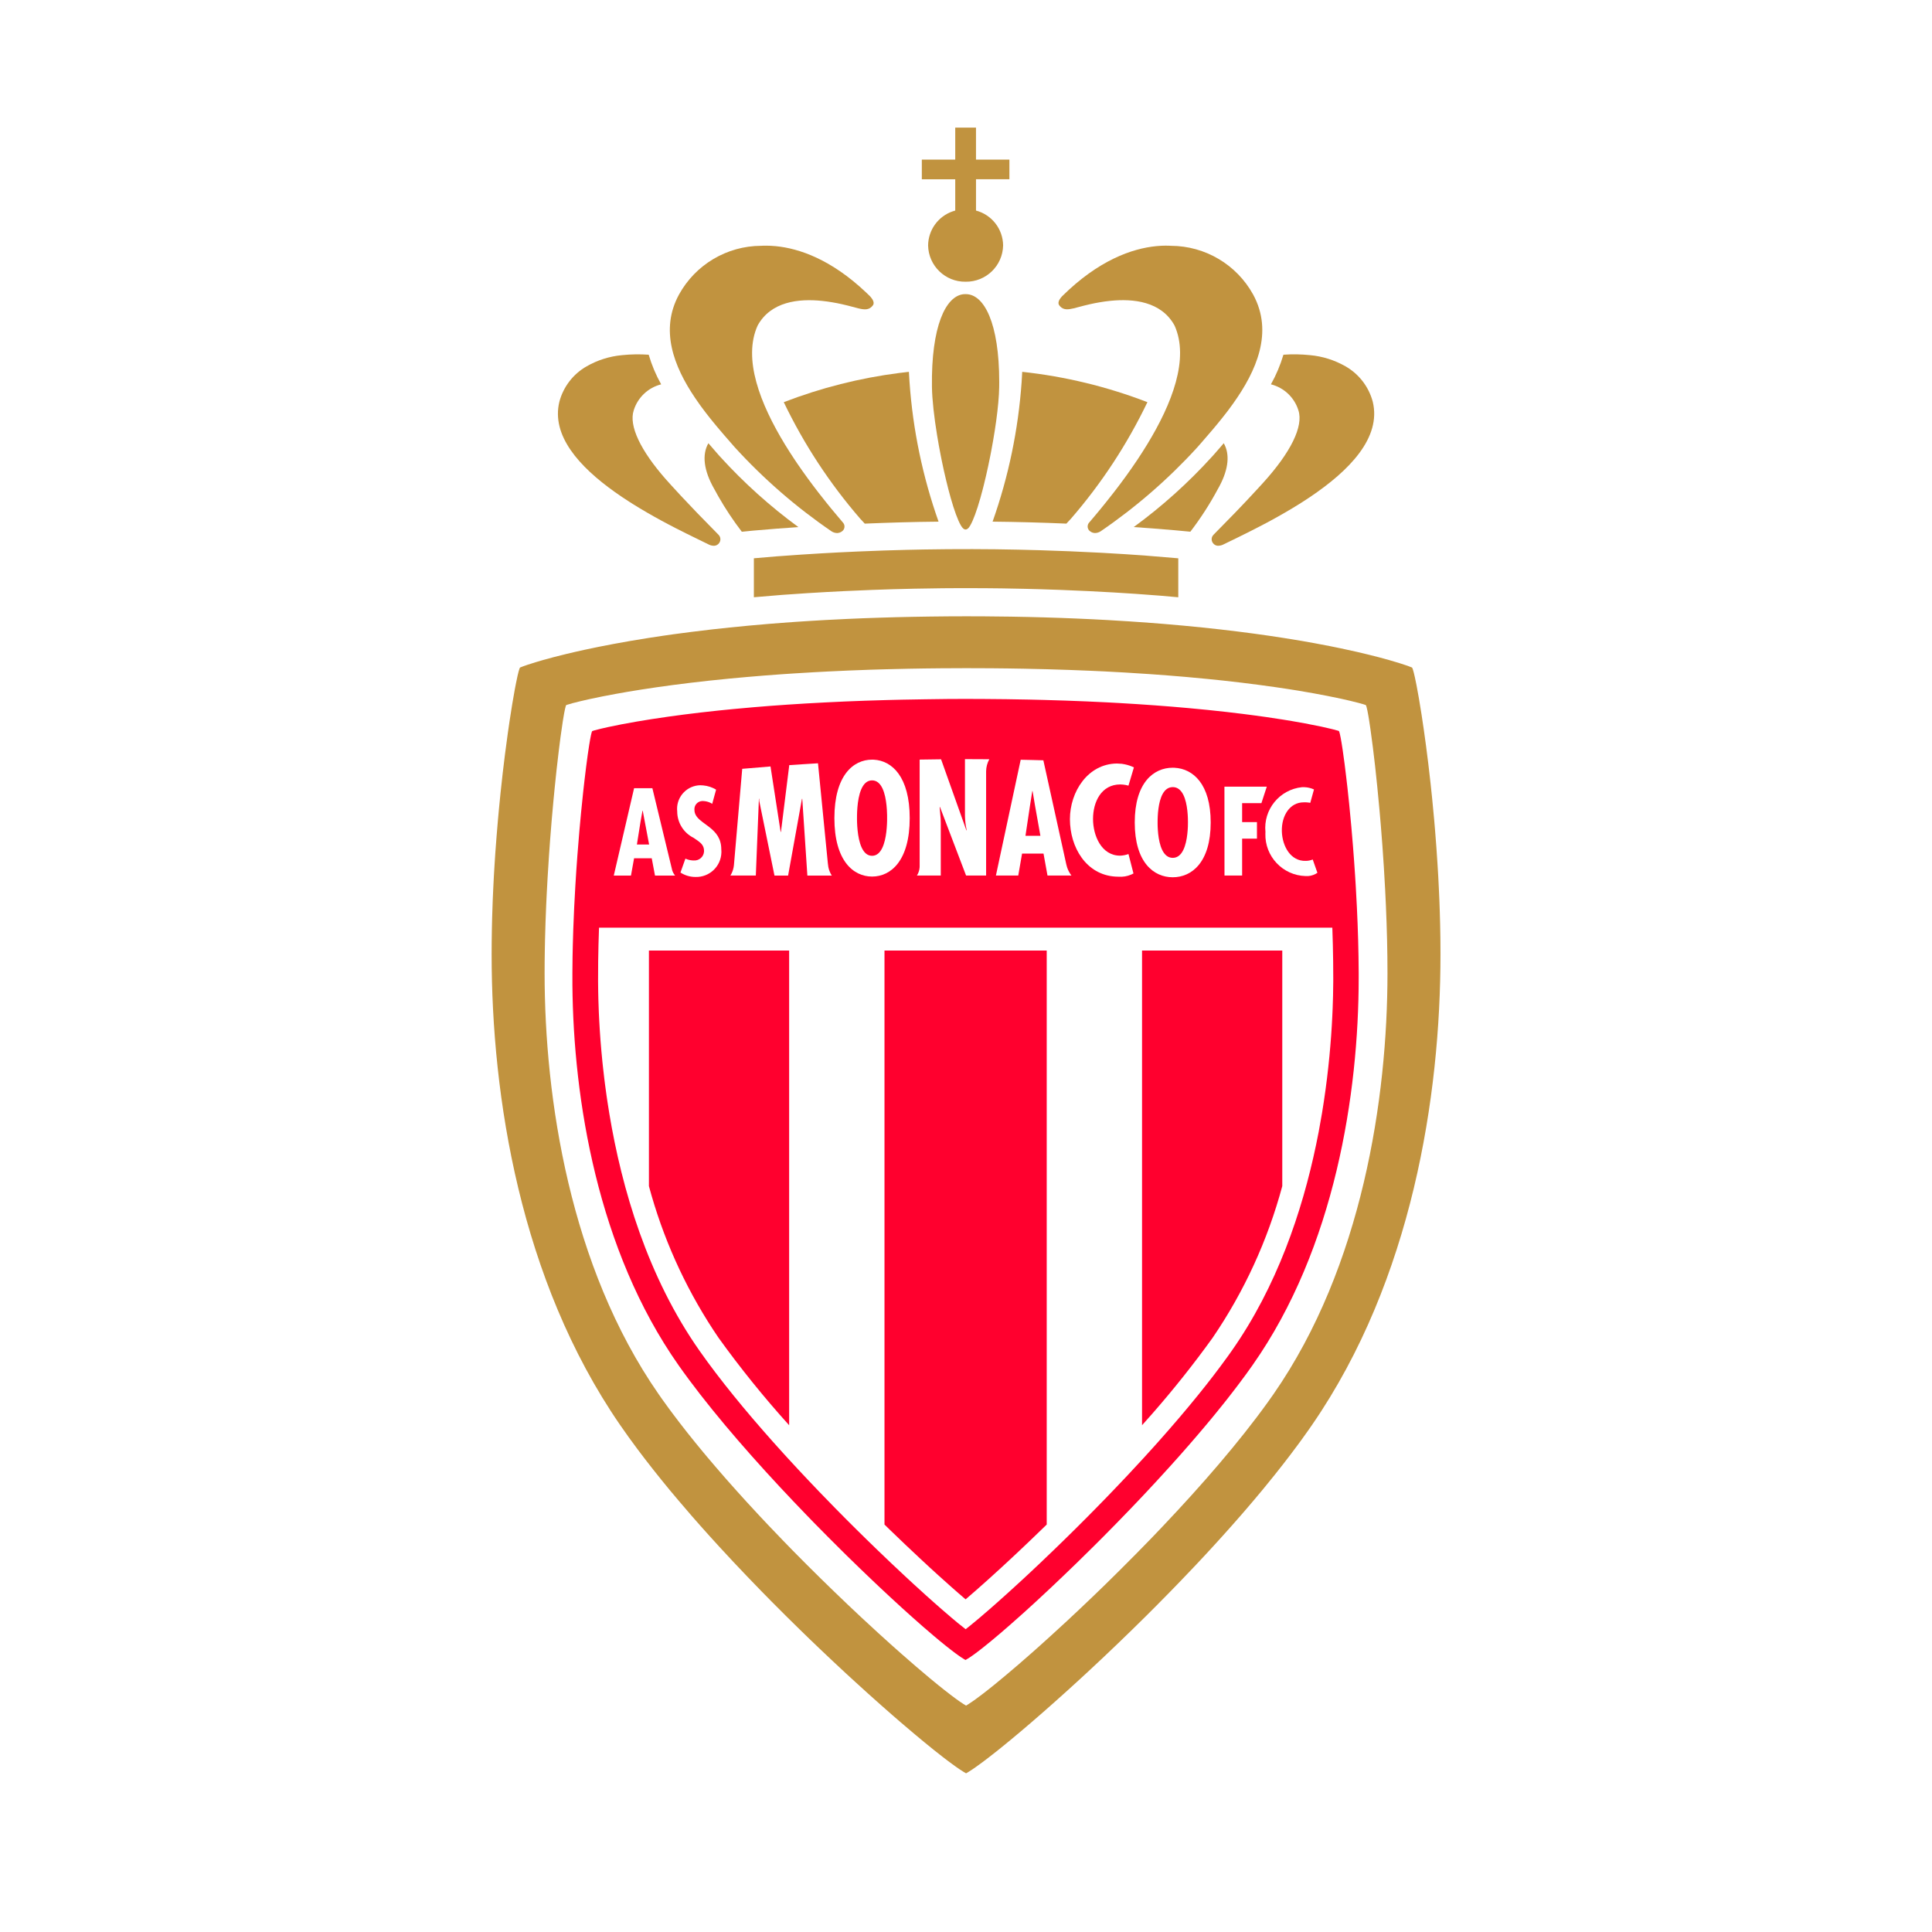 <?xml version="1.0" encoding="utf-8"?>
<!-- Generator: Adobe Illustrator 26.3.1, SVG Export Plug-In . SVG Version: 6.00 Build 0)  -->
<svg version="1.1" id="Layer_1" xmlns="http://www.w3.org/2000/svg" xmlns:xlink="http://www.w3.org/1999/xlink" x="0px" y="0px" viewBox="0 0 167 167" style="enable-background:new 0 0 167 167;" xml:space="preserve" class="h6cd99oano6faaabm12" >
<style type="text/css">.h6cd99oano6faaabm12 .st2{fill:#FFFFFF;} .h6cd99oano6faaabm12 .st6{fill:#FFC40D;} .h6cd99oano6faaabm12 .st6{fill:#FFC40D;} .h6cd99oano6faaabm12 .st61{fill:#FFC758;} .h6cd99oano6faaabm12 .st61{fill:#FFC758;} .h6cd99oano6faaabm12 .st612{clip-path:url(#SVGID_00000005988615826064276460000001629174511205352376_);} .h6cd99oano6faaabm12 .st612{clip-path:url(#SVGID_00000005988615826064276460000001629174511205352376_);} .h6cd99oano6faaabm12 .st6126{fill:#C1933F;} .h6cd99oano6faaabm12 .st6127{fill:#FF002E;} </style>
<g id="layer1_00000034807110326855797550000010107621289353619106_" transform="translate(23.584,144.897)">
	<g id="g1169" transform="matrix(1.005,0,0,1.005,0.115,0.706)">
		<path id="path1156" class="st6126" d="M60.363-133.903v2.754h2.874v1.688h-2.873v2.692
			c1.363,0.362,2.317,1.589,2.332,2.999c-0.034,1.751-1.475,3.146-3.226,3.122
			c-1.751,0.025-3.193-1.37-3.226-3.122c0.015-1.328,0.864-2.503,2.121-2.933
			l0.213-0.066v-2.691h-2.874v-1.69h2.874v-2.754L60.363-133.903z"/>
		<path id="path1154" class="st6126" d="M54.592-112.898l0.054,0.876
			c0.287,4.098,1.127,8.138,2.498,12.01c-2.246,0.02-4.317,0.087-6.35,0.17
			l-0.055-0.064l-0.337-0.363c-2.627-3.032-4.837-6.402-6.572-10.019
			c3.193-1.232,6.523-2.075,9.918-2.51L54.592-112.898z"/>
		<path id="path1152" class="st6126" d="M64.339-112.898c3.685,0.397,7.307,1.275,10.768,2.609
			c-1.736,3.617-3.946,6.987-6.574,10.019l-0.337,0.363L68.141-99.843
			c-2.116-0.091-4.233-0.148-6.35-0.17c1.37-3.872,2.21-7.912,2.497-12.01
			L64.339-112.898z"/>
		<path id="path1150" class="st6126" d="M59.49-119.58c1.572,0,2.872,2.488,2.872,7.554
			l-0.003,0.428c-0.013,0.801-0.107,1.816-0.258,2.919l-0.124,0.842l-0.142,0.862
			l-0.158,0.871l-0.084,0.436l-0.177,0.862l-0.187,0.842l-0.194,0.808l-0.099,0.389
			l-0.2,0.737c-0.302,1.061-0.608,1.912-0.88,2.368
			c-0.135,0.237-0.27,0.328-0.39,0.328s-0.255-0.096-0.398-0.342
			c-0.272-0.464-0.578-1.316-0.88-2.377l-0.199-0.737l-0.196-0.787l-0.191-0.825
			l-0.181-0.851c-0.029-0.144-0.058-0.289-0.087-0.434l-0.164-0.867l-0.149-0.867
			c-0.259-1.577-0.43-3.078-0.446-4.178c-0.073-5.21,1.182-7.839,2.738-7.978
			L59.49-119.58z"/>
		<path id="path1148" class="st6126" d="M81.673-106.757c0.533,0.926,0.421,2.195-0.357,3.667
			l-0.153,0.278c-0.687,1.284-1.478,2.51-2.364,3.665l-1.361-0.128l-1.92-0.157
			l-1.588-0.115c2.443-1.785,4.699-3.814,6.733-6.055h0.001l0.161-0.179
			l0.559-0.641l0.288-0.337H81.673z"/>
		<path id="path1146" class="st6126" d="M37.347-106.757l0.847,0.977l0.161,0.179
			c2.035,2.24,4.291,4.269,6.733,6.057l-1.868,0.135l-1.994,0.166l-1.005,0.097
			c-0.738-0.962-1.41-1.974-2.011-3.027l-0.352-0.638
			C36.943-104.402,36.78-105.774,37.347-106.757z"/>
		<path id="path1144" class="st6126" d="M42.299-123.749c0.131,0,0.268,0.004,0.408,0.01
			l0.434,0.032c2.01,0.195,4.762,1.135,7.766,3.979l0.335,0.324
			c0.052,0.055,0.376,0.389,0.309,0.671l-0.038,0.092
			c-0.309,0.446-0.724,0.414-1.255,0.286l-0.918-0.24l-0.51-0.121l-0.386-0.082
			l-0.42-0.076l-0.445-0.07l-0.467-0.056c-1.98-0.203-4.385,0.038-5.531,2.123
			c-1.284,2.853,0.207,6.708,2.351,10.226l0.423,0.676l0.436,0.666
			c0.073,0.111,0.147,0.219,0.222,0.329l0.449,0.645l0.453,0.63l0.454,0.612
			l0.451,0.59l0.666,0.843l0.431,0.532l1.042,1.242
			c0.163,0.227,0.111,0.544-0.117,0.706c-0.001,0-0.001,0.001-0.002,0.001
			c-0.121,0.093-0.268,0.145-0.421,0.149c-0.165-0.005-0.326-0.053-0.467-0.14
			c-3.05-2.081-5.847-4.51-8.336-7.238l-0.931-1.069l-0.584-0.687l-0.391-0.474
			c-0.065-0.081-0.13-0.161-0.195-0.242l-0.389-0.495l-0.38-0.506
			c-0.064-0.085-0.125-0.171-0.186-0.258l-0.363-0.523
			c-1.838-2.724-3.034-5.843-1.378-8.883c1.418-2.575,4.12-4.18,7.059-4.192
			c0.138-0.011,0.275-0.011,0.421-0.011V-123.749z"/>
		<path id="path1142" class="st6126" d="M76.719-123.749c0.147,0,0.284,0,0.422,0.013
			c2.939,0.012,5.641,1.616,7.059,4.19c1.762,3.236,0.293,6.562-1.742,9.406
			l-0.376,0.513l-0.191,0.251l-0.388,0.493l-0.391,0.482l-0.391,0.468
			l-0.955,1.109l-0.363,0.414c-2.488,2.728-5.285,5.157-8.335,7.238
			c-0.141,0.087-0.302,0.135-0.468,0.14c-0.153-0.004-0.3-0.056-0.421-0.149
			c-0.229-0.162-0.282-0.479-0.12-0.708c0-0,0-0,0-0
			l0.625-0.74l0.416-0.502l0.431-0.532l0.666-0.843l0.453-0.592l0.454-0.612
			c0.077-0.102,0.152-0.207,0.227-0.311l0.451-0.638l0.446-0.654l0.435-0.666
			l0.423-0.676c2.146-3.517,3.638-7.373,2.354-10.227
			c-1.145-2.082-3.55-2.325-5.531-2.122l-0.467,0.056l-0.446,0.07l-0.418,0.076
			l-0.386,0.082l-0.51,0.121l-0.918,0.24c-0.485,0.116-0.872,0.153-1.171-0.175
			l-0.087-0.111c-0.128-0.208,0.028-0.468,0.153-0.627l0.092-0.107l0.026-0.028
			c3.134-3.099,6.018-4.1,8.101-4.303l0.434-0.032
			c0.14-0.006,0.277-0.01,0.408-0.01L76.719-123.749z"/>
		<path id="path1140" class="st6126" d="M89.1-114.332c1.071,0.098,2.109,0.426,3.04,0.959
			c1.157,0.659,2.001,1.753,2.346,3.039c0.761,3.104-2.029,5.939-5.381,8.196
			l-0.615,0.404c-0.102,0.066-0.207,0.131-0.31,0.196l-0.626,0.384l-0.629,0.37
			l-0.626,0.357l-0.621,0.342l-0.612,0.326l-1.178,0.606l-1.092,0.542l-1.195,0.58
			c-0.14,0.064-0.293,0.096-0.448,0.092c-0.164-0.011-0.314-0.095-0.409-0.23
			c-0.139-0.182-0.149-0.432-0.026-0.625l0.088-0.106l1.816-1.854l0.974-1.02
			l1.056-1.135l0.431-0.472c2.337-2.585,3.465-4.825,3.009-6.21
			c-0.345-1.104-1.24-1.949-2.362-2.232c0.453-0.806,0.813-1.66,1.075-2.547
			c0.764-0.055,1.532-0.042,2.294,0.038L89.1-114.332z"/>
		<path id="path1138" class="st6126" d="M29.918-114.332c0.761-0.079,1.53-0.092,2.295-0.038
			c0.26,0.888,0.62,1.742,1.072,2.548c-1.121,0.282-2.015,1.128-2.359,2.232
			c-0.439,1.331,0.587,3.454,2.744,5.914l0.479,0.533l0.852,0.926l1.389,1.464
			l1.83,1.871c0.193,0.194,0.213,0.497,0.048,0.714
			c-0.095,0.134-0.246,0.219-0.411,0.23c-0.154,0.004-0.307-0.027-0.446-0.092
			l-2.002-0.981l-0.863-0.436l-0.597-0.311l-0.612-0.326l-0.62-0.342l-0.627-0.357
			l-0.627-0.37l-0.625-0.383c-0.104-0.065-0.209-0.131-0.312-0.198l-0.615-0.404
			l-0.602-0.417c-3.073-2.184-5.492-4.862-4.777-7.779
			c0.344-1.286,1.189-2.381,2.346-3.039c0.932-0.534,1.969-0.861,3.039-0.959
			V-114.332z"/>
		<path id="path1136" class="st6126" d="M77.761-96.859v3.351l-1.571-0.138l-2.127-0.158
			l-1.846-0.117l-2.154-0.115l-2.427-0.105l-1.753-0.059l-1.381-0.036l-1.92-0.037
			l-1.495-0.015l-2.053-0.005l-1.524,0.009l-2.443,0.038l-1.858,0.046l-1.76,0.059
			l-2.438,0.105l-1.475,0.076l-1.658,0.098l-2.181,0.149l-2.438,0.204v-3.351
			l1.924-0.164l2.149-0.153l1.686-0.105l1.519-0.083l1.658-0.078l2.247-0.087
			l1.926-0.055l1.507-0.032l2.09-0.026l2.099-0.006l2.007,0.014l1.933,0.033
			l1.846,0.047l2.589,0.092l2.703,0.128l2.01,0.119l1.69,0.115L77.761-96.859z"/>
	</g>
	<g id="g1200" transform="matrix(1.005,0,0,1.005,0.115,0.706)">
		<path id="path911" class="st6126" d="M57.949-91.866l1.561-0.006l1.56,0.005l2.272,0.025
			l1.472,0.028l1.438,0.037l1.403,0.045l1.368,0.054l1.335,0.06l1.301,0.068
			l1.887,0.115l1.813,0.128l1.167,0.092l1.688,0.148l1.614,0.158l1.54,0.167
			l1.469,0.175l1.396,0.181l1.324,0.186l1.254,0.19l1.562,0.255l1.09,0.194
			l1.345,0.256l0.931,0.19l1.398,0.306l0.984,0.235l0.867,0.219l0.921,0.251
			l0.868,0.259l0.694,0.227l0.395,0.153c0.014,0.017,0.025,0.037,0.033,0.057
			l0.042,0.115l0.077,0.273l0.092,0.39l0.143,0.694l0.205,1.125l0.227,1.389
			l0.191,1.283l0.196,1.422l0.196,1.548l0.191,1.66l0.138,1.311l0.173,1.826
			l0.08,0.942l0.112,1.446l0.099,1.479l0.06,1.004l0.051,1.013l0.046,1.023
			l0.036,1.03l0.029,1.037l0.019,1.041l0.006,0.522l0.005,1.044
			c0,12.184-2.442,27.974-11.036,40.453l-0.293,0.421l-0.607,0.852l-0.314,0.428
			l-0.645,0.862l-0.668,0.868l-0.691,0.874l-0.712,0.879L84.99-16.718l-0.738,0.881
			l-0.755,0.884l-0.383,0.441l-0.775,0.882L81.551-12.749l-0.797,0.877l-0.807,0.874
			l-0.814,0.867L77.902-8.842l-0.824,0.849l-1.237,1.256L75.017-5.914L73.786-4.703
			l-1.219,1.18l-1.201,1.144l-1.177,1.103l-0.77,0.712L68.291,0.464l-1.089,0.978
			L66.157,2.366L65.161,3.231l-0.942,0.803l-0.881,0.736l-0.816,0.667l-0.505,0.403
			l-0.694,0.541l-0.418,0.316l-0.556,0.403L60.027,7.322l-0.281,0.18l-0.236,0.142
			l-0.236-0.14l-0.281-0.18l-0.321-0.221l-0.361-0.26l-0.4-0.297
			l-0.436-0.334l-0.719-0.566L55.963,5.003l-0.859-0.714l-1.243-1.055l-0.658-0.57
			l-1.03-0.905l-1.075-0.959l-1.115-1.013L49.218-0.914l-1.168-1.089L46.856-3.133
			l-0.807-0.774l-0.815-0.791l-1.231-1.211L42.767-7.147l-0.825-0.84L40.707-9.264
			l-1.227-1.294l-1.213-1.308l-0.798-0.877l-0.788-0.88l-0.775-0.882l-1.136-1.326
			l-0.74-0.88l-0.719-0.88c-0.237-0.293-0.472-0.587-0.701-0.877l-0.68-0.872
			l-0.658-0.866c-0.525-0.701-1.036-1.411-1.533-2.132
			c-8.595-12.488-11.036-28.267-11.036-40.453l0.005-1.046l0.015-1.041l0.023-1.039
			l0.052-1.548l0.046-1.023l0.051-1.014l0.06-1.002l0.064-0.99l0.11-1.459
			l0.119-1.421l0.085-0.923l0.133-1.345l0.187-1.711l0.194-1.607l0.246-1.836
			l0.145-1.004l0.233-1.486l0.214-1.233l0.117-0.608l0.136-0.645l0.087-0.352
			l0.071-0.232c0.011-0.039,0.029-0.077,0.054-0.11l0.26-0.102l0.39-0.136
			l0.699-0.221l0.607-0.179l0.921-0.251l1.103-0.277l0.75-0.177l0.816-0.182
			l1.194-0.25l1.316-0.255l1.437-0.258l1.562-0.256l1.254-0.19l0.875-0.125
			l1.372-0.182l1.942-0.235l1.542-0.166l1.614-0.159l1.687-0.148l1.167-0.092
			l1.201-0.087l1.233-0.08l1.266-0.075l1.964-0.098l1.352-0.057l1.386-0.048
			l1.421-0.042l1.454-0.032l1.489-0.024L57.949-91.866z"/>
		<path id="path1096" class="st2" d="M61.676-87.402l-2.168-0.008l-2.168,0.01l-1.404,0.015
			l-1.371,0.023l-1.994,0.047l-1.288,0.038l-1.872,0.07l-1.798,0.083l-1.159,0.061
			l-1.677,0.101l-1.079,0.071l-1.557,0.116l-1.487,0.124l-1.415,0.129l-1.779,0.181
			l-1.654,0.189l-1.53,0.193l-1.409,0.195l-1.288,0.194l-1.168,0.19l-1.048,0.185
			L28.217-84.977l-1.134,0.237l-0.746,0.172l-0.661,0.166l-0.518,0.152l-0.038,0.015
			l-0.014,0.022l-0.034,0.089l-0.061,0.245l-0.074,0.372l-0.115,0.681l-0.199,1.386
			l-0.145,1.143l-0.191,1.645L24.134-77.185l-0.115,1.18L23.87-74.343l-0.14,1.751
			l-0.097,1.362l-0.117,1.866l-0.077,1.428l-0.045,0.961l-0.056,1.451l-0.042,1.458
			l-0.019,0.97l-0.013,0.969l-0.004,0.961c0,10.717,2.169,25.205,9.802,36.19
			l0.284,0.406l0.589,0.816l0.306,0.412l0.63,0.831l0.654,0.839l0.677,0.844
			l0.699,0.851l0.357,0.426l0.726,0.854l0.742,0.857
			c0.124,0.143,0.25,0.286,0.376,0.428l0.763,0.856l0.773,0.854l1.177,1.273
			l0.794,0.842l1.199,1.25l0.8,0.823l1.201,1.211l1.194,1.183l1.181,1.15
			l1.16,1.112l1.135,1.069l1.461,1.349l1.049,0.949l1.001,0.89l1.25,1.086
			l1.137,0.963l0.77,0.632l0.472,0.376l0.638,0.495l0.377,0.281l0.335,0.238
			l0.293,0.196c0.089,0.057,0.171,0.108,0.246,0.153l0.232-0.144l0.273-0.182
			l0.312-0.219l0.536-0.4l0.403-0.31l0.663-0.529l0.991-0.819l1.102-0.936
			l1.199-1.047l0.63-0.561l0.983-0.888l1.37-1.257l1.062-0.996l1.089-1.035
			l1.109-1.071l1.122-1.106l1.512-1.514l1.136-1.163l0.379-0.391l0.797-0.835
			c3.344-3.523,6.566-7.234,9.031-10.661l0.516-0.729
			c7.632-10.992,9.8-25.482,9.8-36.19l-0.009-1.446l-0.026-1.454
			l-0.043-1.458l-0.056-1.451l-0.069-1.441l-0.108-1.887l-0.125-1.838l-0.138-1.771
			l-0.11-1.273l-0.19-2l-0.191-1.815l-0.19-1.599l-0.212-1.588l-0.126-0.831
			l-0.057-0.34l-0.077-0.413l-0.068-0.289l-0.037-0.119
			c-0.007-0.021-0.017-0.041-0.031-0.059l-0.199-0.068l-0.45-0.125l-0.701-0.175
			l-0.783-0.179l-1.177-0.242l-1.182-0.223l-1.366-0.236l-0.91-0.144
			l-0.977-0.145l-1.409-0.195l-1.53-0.194l-1.655-0.189l-1.321-0.136l-1.873-0.175
			l-1.486-0.122l-1.558-0.115l-2.188-0.14l-1.727-0.093L70.213-87.186l-1.848-0.073
			l-1.92-0.06l-1.994-0.046l-1.371-0.022l-1.403-0.015L61.676-87.402z"/>
		<path id="path1098" class="st6127" d="M58.051-84.761l1.415-0.004l1.418,0.004l2.061,0.019
			l1.985,0.034l1.282,0.031l1.859,0.056l1.785,0.069l1.711,0.08l1.099,0.059
			l1.588,0.097l1.516,0.105l1.442,0.111l1.371,0.119l1.716,0.164l1.59,0.171
			l1.465,0.175l1.018,0.133l0.949,0.131l1.428,0.217l0.765,0.125l1.126,0.2
			l1.418,0.281l0.951,0.219l0.495,0.134l0.069,0.026l0.014,0.02l0.033,0.089
			l0.04,0.148l0.07,0.332l0.079,0.453l0.089,0.569l0.164,1.186l0.14,1.139
			l0.111,0.956l0.148,1.395l0.182,1.912l0.139,1.641l0.098,1.287l0.091,1.324
			l0.056,0.9l0.098,1.834l0.06,1.394l0.047,1.403l0.031,1.403l0.015,1.398
			v0.463c0,9.86-2.03,23.209-9.133,33.303c-0.182,0.259-0.37,0.52-0.561,0.784
			l-0.592,0.796l-0.305,0.403l-0.63,0.814l-0.324,0.411l-0.666,0.826
			c-0.113,0.139-0.226,0.277-0.339,0.416l-0.696,0.835l-0.713,0.839l-0.728,0.842
			l-0.742,0.843l-0.754,0.842l-1.148,1.259l-0.774,0.833l-0.778,0.828l-0.78,0.817
			l-1.171,1.209l-1.164,1.182l-0.77,0.769l-1.514,1.489l-1.106,1.065l-1.071,1.018
			l-1.364,1.269l-0.967,0.88l-1.199,1.065l-0.825,0.714l-0.751,0.631
			l-0.672,0.546l-0.4,0.314l-0.185,0.14l-0.339,0.25l-0.296,0.204
			c-0.116,0.078-0.235,0.151-0.357,0.218l-0.115-0.065l-0.273-0.173
			c-0.052-0.035-0.103-0.07-0.154-0.106l-0.349-0.251l-0.395-0.302l-0.444-0.349
			l-0.485-0.395l-0.527-0.441l-0.937-0.803v-0.001l-0.871-0.769l-0.931-0.838
			l-0.982-0.902l-1.028-0.961l-0.529-0.501l-1.084-1.038l-1.113-1.084
			l-0.565-0.559l-1.144-1.143l-1.157-1.173l-0.58-0.599l-1.16-1.211l-1.158-1.231
			c-3.264-3.508-6.394-7.176-8.699-10.452c-6.968-9.898-9.05-22.904-9.132-32.696
			l-0.001-1.07l0.014-1.396l0.02-0.936l0.041-1.403l0.077-1.862l0.099-1.832
			l0.084-1.345l0.094-1.312l0.17-2.093l0.144-1.57l0.184-1.802l0.111-0.983
			l0.143-1.18l0.135-1.015l0.124-0.831l0.083-0.493l0.073-0.372l0.042-0.179
			l0.036-0.119c0.006-0.021,0.017-0.041,0.031-0.059l0.201-0.064l0.557-0.142
			l0.613-0.14l1.163-0.237l1.285-0.233l1.276-0.209l1.466-0.217l1.311-0.177
			l1.433-0.176l1.56-0.172l1.251-0.125l1.78-0.161l1.418-0.115l1.492-0.106
			l1.563-0.099l1.637-0.089l1.711-0.082l1.785-0.069l1.859-0.056l1.282-0.031
			l1.985-0.034L58.051-84.761z"/>
		<path id="path1100" class="st2" d="M91.009-65.092H27.94
			c-0.035,0.965-0.06,1.93-0.073,2.895l-0.008,1.72l0.011,0.912l0.015,0.667
			l0.038,1.084l0.038,0.773l0.048,0.814l0.06,0.851l0.074,0.885l0.087,0.917
			l0.05,0.469l0.11,0.963l0.061,0.491l0.136,1.001l0.075,0.509l0.163,1.035
			c1.071,6.449,3.282,14.042,7.774,20.426c0.435,0.62,0.898,1.25,1.385,1.889
			l0.746,0.964c0.254,0.323,0.513,0.648,0.777,0.973l0.805,0.981l0.829,0.984
			l0.852,0.986l0.867,0.986l0.884,0.982l0.446,0.49l0.898,0.973l0.905,0.963
			l0.905,0.95l1.358,1.398l0.899,0.909l0.89,0.888l0.877,0.863l0.862,0.838
			l1.256,1.203l1.201,1.127l0.765,0.708l1.084,0.986l0.678,0.604l0.635,0.559
			l0.871,0.749l0.519,0.434L59.262-4.919l0.213,0.168l0.439-0.352l0.759-0.63
			l0.87-0.749l0.636-0.559l1.029-0.923l1.111-1.016l0.78-0.726l0.807-0.76
			l1.255-1.203l0.862-0.838l0.877-0.863l0.89-0.888l0.898-0.909l0.905-0.927
			l0.905-0.944l0.907-0.956l1.35-1.456l0.889-0.979l0.44-0.492l0.868-0.986
			l0.851-0.986l0.829-0.984l0.806-0.981c0.891-1.095,1.751-2.215,2.578-3.359
			l0.332-0.467c3.883-5.523,6.06-11.951,7.271-17.76l0.217-1.081
			c0.102-0.536,0.195-1.067,0.283-1.59l0.163-1.034
			c0.051-0.342,0.099-0.68,0.145-1.014l0.128-0.988l0.11-0.96l0.096-0.933
			l0.08-0.9l0.068-0.867l0.054-0.833l0.043-0.793l0.033-0.754l0.033-1.049
			l0.018-1.238v-0.279c0-0.956-0.011-1.926-0.036-2.89l-0.043-1.446H91.009z"/>
		<g id="g1190">
			<path id="path1106" class="st6127" d="M32.231-63.124h12.061v40.828
				c-2.163-2.394-4.191-4.906-6.075-7.525c-2.552-3.745-4.496-7.87-5.757-12.223
				l-0.228-0.817V-63.124z"/>
			<path id="path1104" class="st6127" d="M86.706-63.124v20.26
				c-1.25,4.652-3.273,9.061-5.986,13.041c-1.615,2.245-3.336,4.411-5.157,6.492
				l-0.918,1.034v-40.828H86.706z"/>
			<path id="path1102_00000034798169451340281080000016853089168702811283_" class="st6127" d="M66.446-63.124v49.369
				l-0.46,0.446l-0.903,0.87l-0.876,0.833l-0.844,0.792l-0.81,0.75l-1.137,1.034
				l-1.033,0.918l-0.913,0.791l-0.596-0.511l-0.65-0.571l-1.071-0.959l-0.769-0.701
				l-0.808-0.75l-1.28-1.204l-1.344-1.289l-0.459-0.448v-49.369H66.446z"/>
		</g>
	</g>
	<g id="g1185" transform="matrix(1.005,0,0,1.005,0.115,0.706)">
		<path id="path1126" class="st2" d="M61.508-79.576l-2.094-0.01v4.626
			c-0.006,0.374,0.02,0.747,0.078,1.116l0.069,0.366L59.538-73.455l-2.178-6.117
			l-1.843,0.026v9.067c0.014,0.255-0.036,0.509-0.143,0.738l-0.092,0.167h2.052
			v-4.489l-0.01-0.402l-0.087-0.987l0.026-0.023l2.247,5.9h1.724v-8.977
			C61.241-78.909,61.334-79.262,61.508-79.576L61.508-79.576z"/>
		<path id="path1124" class="st2" d="M85.374-77.218h-3.643l0.005,7.644h1.517v-3.175h1.275
			v-1.421h-1.275v-1.63h1.658L85.374-77.218z"/>
		<path id="path1122" class="st2" d="M64.208-79.533l-2.132,9.959h1.922l0.328-1.891h1.844
			l0.343,1.891h2.06c-0.163-0.214-0.29-0.454-0.375-0.71l-0.069-0.255
			l-1.972-8.947l-0.972-0.026L64.208-79.533z M65.206-76.842h0.024v0.002l0.207,1.235
			l0.466,2.611h-1.284l0.391-2.611L65.206-76.842z"/>
		<path id="path1120" class="st2" d="M46.774-79.229l-1.242,0.077l-1.229,0.08l-0.715,5.743
			h-0.028l-0.87-5.627c-0.819,0.064-1.632,0.131-2.433,0.203l-0.714,8.289
			c-0.026,0.251-0.096,0.497-0.21,0.723l-0.093,0.166h2.187l0.265-6.603h0.026
			v0.172l1.313,6.435h1.172l1.192-6.603h0.026l0.439,6.603h2.1
			c-0.143-0.225-0.244-0.474-0.296-0.736l-0.043-0.328L46.774-79.229z"/>
		<path id="path1118" class="st2" d="M30.956-77.084l-1.747,7.515h1.479l0.268-1.492h1.518
			l0.281,1.492h1.73c-0.108-0.131-0.192-0.281-0.246-0.443l-1.709-7.072H30.956z
			 M31.68-75.155h0.018l0.551,2.914h-1.051l0.319-2.006L31.68-75.155z"/>
		<path id="path1116" class="st2" d="M88.614-77.175l-0.212,0.001
			c-1.933,0.2-3.339,1.927-3.143,3.86l-0.006,0.133
			c-0.054,1.962,1.492,3.597,3.454,3.651c0,0,0.001,0,0.001,0
			c0.302,0.023,0.603-0.043,0.867-0.186l0.153-0.096l-0.403-1.143
			c-0.191,0.079-0.395,0.119-0.602,0.119c-1.296,0.041-2.012-1.257-2.053-2.527
			c-0.041-1.372,0.696-2.507,1.872-2.507c0.128-0.006,0.255-0.003,0.383,0.013
			l0.19,0.028l0.318-1.15c-0.258-0.118-0.536-0.184-0.819-0.195L88.614-77.175z"
			/>
		<path id="path1114" class="st2" d="M51.424-79.543v0.001c-1.627,0-3.24,1.37-3.24,5.028
			c0,3.66,1.618,5.027,3.242,5.027s3.236-1.371,3.236-5.027
			c0-3.544-1.514-4.94-3.085-5.024L51.424-79.543z M51.424-77.759
			c0.842,0,1.139,1.149,1.242,2.141l0.031,0.362l0.02,0.481v0.491L52.707-74.001
			l-0.021,0.324l-0.034,0.352c-0.115,0.96-0.424,2.053-1.228,2.053
			c-0.842,0-1.14-1.195-1.243-2.183l-0.031-0.357l-0.016-0.324l-0.006-0.27
			l0.002-0.368l0.01-0.311l0.023-0.349c0.085-1.027,0.366-2.325,1.261-2.325
			H51.424z"/>
		<path id="path1112" class="st2" d="M72.484-79.21c-2.51,0.028-4.042,2.434-4.042,4.783
			c0,2.422,1.396,4.793,3.92,4.944l0.255,0.008
			c0.375,0.028,0.749-0.033,1.09-0.18l0.201-0.098l-0.43-1.671
			c-0.229,0.083-0.47,0.131-0.714,0.14c-1.623,0-2.335-1.741-2.335-3.156
			c0-1.465,0.71-2.97,2.346-2.97c0.158,0.003,0.315,0.019,0.472,0.048
			l0.23,0.055l0.468-1.57c-0.246-0.117-0.504-0.205-0.77-0.261l-0.268-0.047
			L72.484-79.21z"/>
		<path id="path1110" class="st2" d="M36.664-77.341c-1.123,0.013-2.024,0.933-2.011,2.057
			c0.001,0.065,0.005,0.131,0.012,0.195c0.001,0.965,0.549,1.846,1.414,2.274
			l0.346,0.238c0.298,0.213,0.547,0.446,0.547,0.877l-0.001,0.065
			c-0.031,0.452-0.423,0.794-0.875,0.764c-0.187,0-0.374-0.031-0.551-0.089
			l-0.175-0.068l-0.426,1.195c0.388,0.251,0.84,0.383,1.301,0.381
			c1.194,0.032,2.188-0.91,2.22-2.104c0.001-0.03,0.001-0.06,0.001-0.09
			l-0.01-0.186c0-0.941-0.478-1.469-0.998-1.883l-0.315-0.237l-0.303-0.224
			c-0.34-0.26-0.617-0.523-0.681-0.89l-0.014-0.166
			c-0.027-0.387,0.265-0.723,0.652-0.75c0.038-0.003,0.075-0.002,0.113,0.001
			c0.218,0.008,0.431,0.062,0.625,0.158l0.14,0.082l0.335-1.222
			c-0.337-0.203-0.715-0.327-1.107-0.363l-0.236-0.013L36.664-77.341z"/>
		<path id="path1108" class="st2" d="M77.284-78.848c-1.639,0-3.267,1.279-3.267,4.708
			c0,3.43,1.626,4.714,3.267,4.714s3.265-1.289,3.265-4.714
			c0-3.314-1.522-4.621-3.107-4.703l-0.157-0.005H77.284z M77.286-77.181
			c0.848,0,1.148,1.079,1.253,2.007l0.031,0.338l0.017,0.311l0.006,0.38
			l-0.006,0.36l-0.017,0.304l-0.031,0.337c-0.103,0.928-0.405,2.048-1.253,2.048
			c-0.849,0-1.148-1.12-1.252-2.048l-0.029-0.337l-0.017-0.304l-0.005-0.255
			l0.002-0.344l0.011-0.292l0.022-0.326l0.04-0.347
			c0.121-0.884,0.433-1.831,1.229-1.831H77.286z"/>
	</g>
</g>
</svg>
